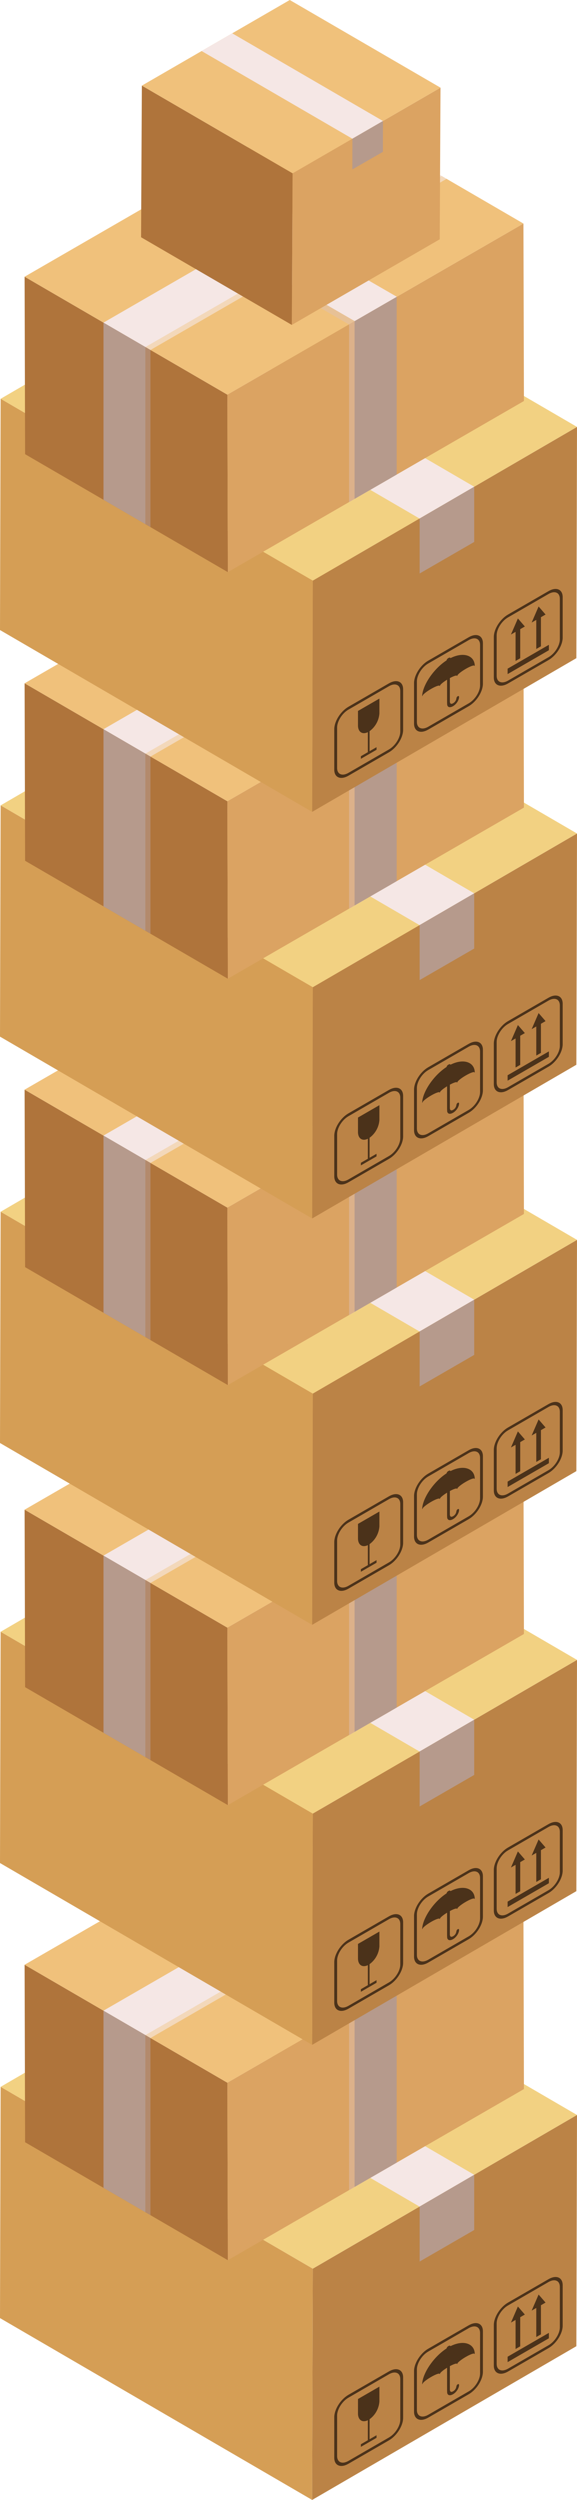 <svg xmlns="http://www.w3.org/2000/svg" width="369.377" height="1598.622" viewBox="0 0 369.377 1598.622">
  <g id="Gruppe_2548" data-name="Gruppe 2548" transform="translate(-1367.34 -5257.292)">
    <g id="Gruppe_2488" data-name="Gruppe 2488" transform="translate(1367.34 6336.742)">
      <g id="Gruppe_1809" data-name="Gruppe 1809" transform="translate(0 156.713)">
        <g id="Gruppe_1693" data-name="Gruppe 1693">
          <g id="Gruppe_1691" data-name="Gruppe 1691">
            <g id="Gruppe_1690" data-name="Gruppe 1690" style="isolation: isolate">
              <g id="Gruppe_1685" data-name="Gruppe 1685" transform="translate(199.823 116.284)">
                <path id="Pfad_2796" data-name="Pfad 2796" d="M818.7,355.869l-.419,147.884L649.149,602.044l.42-147.884Z" transform="translate(-649.149 -355.869)" fill="#bb8346"/>
              </g>
              <g id="Gruppe_1687" data-name="Gruppe 1687" transform="translate(0 98.292)">
                <g id="Gruppe_1686" data-name="Gruppe 1686">
                  <path id="Pfad_2797" data-name="Pfad 2797" d="M787.612,466.589l-.42,147.884L587.369,498.191l.418-147.884Z" transform="translate(-587.369 -350.307)" fill="#d59e55"/>
                </g>
              </g>
              <g id="Gruppe_1689" data-name="Gruppe 1689" transform="translate(0.418)">
                <g id="Gruppe_1688" data-name="Gruppe 1688">
                  <path id="Pfad_2798" data-name="Pfad 2798" d="M956.458,436.2,787.323,534.493,587.5,418.21l169.137-98.292Z" transform="translate(-587.499 -319.918)" fill="#f2d182"/>
                </g>
              </g>
            </g>
          </g>
          <g id="Gruppe_1692" data-name="Gruppe 1692" transform="translate(68.747 38.244)">
            <path id="Pfad_2799" data-name="Pfad 2799" d="M643.623,331.741l-35,20.34,199.82,116.286,35-20.34Z" transform="translate(-608.624 -331.741)" fill="#f5e7e5"/>
          </g>
          <path id="Pfad_2800" data-name="Pfad 2800" d="M670.425,388.025l34.929-20.332v35.32L670.425,423.18Z" transform="translate(-401.786 -213.164)" fill="#b69a8c"/>
        </g>
        <g id="Gruppe_1695" data-name="Gruppe 1695" transform="translate(316.125 219.895)">
          <g id="Gruppe_1694" data-name="Gruppe 1694" transform="translate(8.831 11.218)">
            <path id="Pfad_2801" data-name="Pfad 2801" d="M714.259,398.947v3.468l-26.422,15.254V414.2Z" transform="translate(-687.836 -374.442)" fill="#4b321a"/>
            <path id="Pfad_2802" data-name="Pfad 2802" d="M698.534,416.823l-2.977,1.719v-18.6l-2.963,1.711,4.451-10.28,4.453,5.138-2.964,1.711Z" transform="translate(-677.205 -391.371)" fill="#4b321a"/>
            <path id="Pfad_2803" data-name="Pfad 2803" d="M694.435,419.19l-2.976,1.717v-18.6l-2.964,1.711,4.452-10.28,4.452,5.139-2.964,1.71Z" transform="translate(-686.364 -386.083)" fill="#4b321a"/>
          </g>
          <path id="Pfad_2804" data-name="Pfad 2804" d="M685.106,444.53V418.59c0-5,4.069-11.421,9.073-14.309l25.94-14.975c5-2.888,9.073-1.171,9.073,3.833v25.94c0,5-4.072,11.421-9.073,14.309l-25.94,14.979C689.175,451.254,685.106,449.534,685.106,444.53Zm9.073-38.426c-4,2.306-7.249,7.436-7.249,11.43v25.941c0,4,3.251,5.372,7.249,3.066l25.94-14.979c4-2.306,7.248-7.436,7.248-11.434V394.192c0-4-3.25-5.372-7.248-3.066Z" transform="translate(-685.106 -387.902)" fill="#4b321a"/>
        </g>
        <g id="Gruppe_1696" data-name="Gruppe 1696" transform="translate(265.056 249.38)">
          <path id="Pfad_2805" data-name="Pfad 2805" d="M671.074,427.246a.3.3,0,0,0,.145-.22c0-.572,2.222-2.481,5.421-4.328s5.418-2.5,5.418-1.928c0,.071.058.1.139.052a.311.311,0,0,0,.146-.217c0-.521,1.821-2.132,4.519-3.8V431.13l.065,1.692c.314,1.747,1.879,2,3.781.9,2.109-1.216,3.836-3.872,3.836-5.906,0-.518-.385-.705-.86-.43a1.83,1.83,0,0,0-.857,1.423,4.232,4.232,0,0,1-2.119,3.066c-2.284,1.32-2.06-1.472-2.06-1.472V415.78c2.714-1.462,4.531-1.95,4.531-1.433,0,.075.065.1.142.052a.294.294,0,0,0,.146-.217c0-.569,2.215-2.478,5.414-4.321s5.414-2.5,5.414-1.931c0,.074.068.094.152.045a.305.305,0,0,0,.145-.217c-.252-6.433-7.177-8.976-15.593-4.722h0c0-.453-.556-.485-1.236-.091a2.325,2.325,0,0,0-1.242,1.523h0c-8.416,5.463-15.344,16-15.594,22.725C670.928,427.268,670.986,427.294,671.074,427.246Z" transform="translate(-665.717 -388.256)" fill="#4b321a"/>
          <path id="Pfad_2806" data-name="Pfad 2806" d="M669.317,453.646v-25.94c0-5,4.069-11.421,9.073-14.309l25.937-14.976c5-2.888,9.076-1.171,9.076,3.833v25.94c0,5-4.072,11.421-9.076,14.309L678.39,457.479C673.386,460.367,669.317,458.646,669.317,453.646Zm9.073-38.426c-4,2.306-7.248,7.436-7.248,11.434v25.937c0,4,3.251,5.373,7.248,3.066l25.937-14.975c4-2.31,7.252-7.439,7.252-11.437V403.308c0-4-3.254-5.372-7.252-3.066Z" transform="translate(-669.317 -397.018)" fill="#4b321a"/>
        </g>
        <g id="Gruppe_1697" data-name="Gruppe 1697" transform="translate(213.987 278.863)">
          <path id="Pfad_2807" data-name="Pfad 2807" d="M658.222,426.959c.11,4.04,2.84,5.786,6.31,4.1v12.8l-4.46,2.575V448.1l10.027-5.786V440.65l-4.46,2.575V430.42a15.435,15.435,0,0,0,6.3-11.379v-9.464l-13.717,7.918Z" transform="translate(-643.04 -398.44)" fill="#4b321a"/>
          <path id="Pfad_2808" data-name="Pfad 2808" d="M653.528,462.764V436.823c0-5,4.069-11.421,9.073-14.312l25.937-14.976c5-2.888,9.073-1.168,9.073,3.836v25.94c0,5-4.069,11.421-9.073,14.309L662.6,466.6C657.6,469.485,653.528,467.764,653.528,462.764Zm9.073-38.425c-4,2.306-7.249,7.436-7.249,11.434v25.937c0,4,3.251,5.372,7.249,3.063L688.538,449.8c4-2.306,7.248-7.436,7.248-11.434v-25.94c0-3.995-3.251-5.369-7.248-3.063Z" transform="translate(-653.528 -406.134)" fill="#4b321a"/>
        </g>
      </g>
      <g id="Gruppe_1810" data-name="Gruppe 1810" transform="translate(15.745 67.521)">
        <g id="Gruppe_1713" data-name="Gruppe 1713">
          <g id="Gruppe_1706" data-name="Gruppe 1706">
            <g id="Gruppe_1705" data-name="Gruppe 1705" style="isolation: isolate">
              <g id="Gruppe_1700" data-name="Gruppe 1700" transform="translate(0 109.429)">
                <g id="Gruppe_1699" data-name="Gruppe 1699">
                  <path id="Pfad_2809" data-name="Pfad 2809" d="M722.35,515.089,669.545,484.4l-26.8-15.575-50.184-29.161-.321-113.491,50.5,29.349,3.347,1.952,75.942,44.131Z" transform="translate(-592.237 -326.174)" fill="#af743b"/>
                </g>
              </g>
              <g id="Gruppe_1702" data-name="Gruppe 1702" transform="translate(129.794 75.432)">
                <g id="Gruppe_1701" data-name="Gruppe 1701">
                  <path id="Pfad_2810" data-name="Pfad 2810" d="M822.232,429.146l-81.4,47L713.878,491.7l-81.193,46.874-.319-113.483,81.512-47.063,26.954-15.556,81.08-46.809Z" transform="translate(-632.366 -315.664)" fill="#dba362"/>
                </g>
              </g>
              <g id="Gruppe_1704" data-name="Gruppe 1704">
                <g id="Gruppe_1703" data-name="Gruppe 1703">
                  <path id="Pfad_2811" data-name="Pfad 2811" d="M911.576,367.775,830.5,414.584,803.543,430.14,722.031,477.2,592.237,401.771l81.089-46.809L700.271,339.4l81.512-47.054Z" transform="translate(-592.237 -292.342)" fill="#f0c17b"/>
                </g>
              </g>
            </g>
          </g>
          <g id="Gruppe_1709" data-name="Gruppe 1709" transform="translate(77.499 49.239)" opacity="0.5" style="mix-blend-mode: multiply;isolation: isolate">
            <g id="Gruppe_1708" data-name="Gruppe 1708">
              <g id="Gruppe_1707" data-name="Gruppe 1707">
                <path id="Pfad_2812" data-name="Pfad 2812" d="M773.368,382.752l-26.954,15.556L616.2,323.132l26.945-15.566Z" transform="translate(-616.198 -307.566)" fill="#dec1b2"/>
              </g>
            </g>
          </g>
          <path id="Pfad_2813" data-name="Pfad 2813" d="M683.411,330.811V444.482l-26.954,15.556V346.367Z" transform="translate(-448.741 -206.385)" fill="#dec1b2" opacity="0.5" style="mix-blend-mode: multiply;isolation: isolate"/>
          <path id="Pfad_2814" data-name="Pfad 2814" d="M684.5,330.146V443.817l-26.954,15.556V345.7Z" transform="translate(-446.3 -207.872)" fill="#b69a8c"/>
          <g id="Gruppe_1710" data-name="Gruppe 1710" transform="translate(81.088 47.055)">
            <path id="Pfad_2815" data-name="Pfad 2815" d="M774.478,382.077l-26.954,15.556L617.307,322.455l26.945-15.565Z" transform="translate(-617.307 -306.89)" fill="#f5e7e5"/>
          </g>
          <g id="Gruppe_1711" data-name="Gruppe 1711" transform="translate(53.769 31.214)" opacity="0.6" style="mix-blend-mode: multiply;isolation: isolate">
            <path id="Pfad_2816" data-name="Pfad 2816" d="M798.4,301.993,825.26,317.6,635.722,427.036l-26.861-15.608Z" transform="translate(-608.861 -301.993)" fill="#f5e7e5"/>
          </g>
          <path id="Pfad_2817" data-name="Pfad 2817" d="M635.665,351.428V464.7l-26.8-15.575v-113.3l3.346,1.952Z" transform="translate(-555.09 -195.181)" fill="#b69a8c" opacity="0.6" style="mix-blend-mode: multiply;isolation: isolate"/>
          <g id="Gruppe_1712" data-name="Gruppe 1712" transform="translate(50.503 29.347)">
            <path id="Pfad_2818" data-name="Pfad 2818" d="M797.391,301.416l26.858,15.61L634.711,426.458,607.851,410.85Z" transform="translate(-607.851 -301.416)" fill="#f5e7e5"/>
          </g>
          <path id="Pfad_2819" data-name="Pfad 2819" d="M634.655,350.851V464.127l-26.8-15.575v-113.3L611.2,337.2Z" transform="translate(-557.347 -196.471)" fill="#b69a8c"/>
        </g>
      </g>
      <g id="Gruppe_1811" data-name="Gruppe 1811" transform="translate(90.315)">
        <g id="Gruppe_1720" data-name="Gruppe 1720">
          <g id="Gruppe_1719" data-name="Gruppe 1719" style="isolation: isolate">
            <g id="Gruppe_1715" data-name="Gruppe 1715" transform="translate(96.502 56.061)">
              <path id="Pfad_2820" data-name="Pfad 2820" d="M740.31,288.8l-.5,96.966-94.686,54.752.5-96.964Z" transform="translate(-645.128 -288.799)" fill="#dba362"/>
            </g>
            <g id="Gruppe_1716" data-name="Gruppe 1716" transform="translate(0 54.753)">
              <path id="Pfad_2821" data-name="Pfad 2821" d="M712.291,344.456l-.5,96.964-96.5-56.061.5-96.964Z" transform="translate(-615.292 -288.395)" fill="#af743b"/>
            </g>
            <g id="Gruppe_1718" data-name="Gruppe 1718" transform="translate(0.498)">
              <g id="Gruppe_1717" data-name="Gruppe 1717">
                <path id="Pfad_2822" data-name="Pfad 2822" d="M806.633,327.528l-94.686,54.753-96.5-56.061,94.686-54.754Z" transform="translate(-615.446 -271.467)" fill="#f0c17b"/>
              </g>
            </g>
          </g>
        </g>
        <g id="Gruppe_1721" data-name="Gruppe 1721" transform="translate(38.75 21.303)">
          <path id="Pfad_2823" data-name="Pfad 2823" d="M646.865,278.053l-19.593,11.331,96.5,56.063,19.593-11.329Z" transform="translate(-627.273 -278.053)" fill="#f5e7e5"/>
        </g>
        <path id="Pfad_2824" data-name="Pfad 2824" d="M657.15,306.711,676.7,295.386l-.042,19.748-19.553,11.232Z" transform="translate(-521.86 -218.019)" fill="#b69a8c"/>
      </g>
    </g>
    <g id="Gruppe_1809-2" data-name="Gruppe 1809" transform="translate(1367.34 6045.742)">
      <g id="Gruppe_1809-3" data-name="Gruppe 1809" transform="translate(0 156.713)">
        <g id="Gruppe_1693-2" data-name="Gruppe 1693">
          <g id="Gruppe_1691-2" data-name="Gruppe 1691">
            <g id="Gruppe_1690-2" data-name="Gruppe 1690" style="isolation: isolate">
              <g id="Gruppe_1685-2" data-name="Gruppe 1685" transform="translate(199.823 116.284)">
                <path id="Pfad_2796-2" data-name="Pfad 2796" d="M818.7,355.869l-.419,147.884L649.149,602.044l.42-147.884Z" transform="translate(-649.149 -355.869)" fill="#bb8346"/>
              </g>
              <g id="Gruppe_1687-2" data-name="Gruppe 1687" transform="translate(0 98.292)">
                <g id="Gruppe_1686-2" data-name="Gruppe 1686">
                  <path id="Pfad_2797-2" data-name="Pfad 2797" d="M787.612,466.589l-.42,147.884L587.369,498.191l.418-147.884Z" transform="translate(-587.369 -350.307)" fill="#d59e55"/>
                </g>
              </g>
              <g id="Gruppe_1689-2" data-name="Gruppe 1689" transform="translate(0.418)">
                <g id="Gruppe_1688-2" data-name="Gruppe 1688">
                  <path id="Pfad_2798-2" data-name="Pfad 2798" d="M956.458,436.2,787.323,534.493,587.5,418.21l169.137-98.292Z" transform="translate(-587.499 -319.918)" fill="#f2d182"/>
                </g>
              </g>
            </g>
          </g>
          <g id="Gruppe_1692-2" data-name="Gruppe 1692" transform="translate(68.747 38.244)">
            <path id="Pfad_2799-2" data-name="Pfad 2799" d="M643.623,331.741l-35,20.34,199.82,116.286,35-20.34Z" transform="translate(-608.624 -331.741)" fill="#f5e7e5"/>
          </g>
          <path id="Pfad_2800-2" data-name="Pfad 2800" d="M670.425,388.025l34.929-20.332v35.32L670.425,423.18Z" transform="translate(-401.786 -213.164)" fill="#b69a8c"/>
        </g>
        <g id="Gruppe_1695-2" data-name="Gruppe 1695" transform="translate(316.125 219.895)">
          <g id="Gruppe_1694-2" data-name="Gruppe 1694" transform="translate(8.831 11.218)">
            <path id="Pfad_2801-2" data-name="Pfad 2801" d="M714.259,398.947v3.468l-26.422,15.254V414.2Z" transform="translate(-687.836 -374.442)" fill="#4b321a"/>
            <path id="Pfad_2802-2" data-name="Pfad 2802" d="M698.534,416.823l-2.977,1.719v-18.6l-2.963,1.711,4.451-10.28,4.453,5.138-2.964,1.711Z" transform="translate(-677.205 -391.371)" fill="#4b321a"/>
            <path id="Pfad_2803-2" data-name="Pfad 2803" d="M694.435,419.19l-2.976,1.717v-18.6l-2.964,1.711,4.452-10.28,4.452,5.139-2.964,1.71Z" transform="translate(-686.364 -386.083)" fill="#4b321a"/>
          </g>
          <path id="Pfad_2804-2" data-name="Pfad 2804" d="M685.106,444.53V418.59c0-5,4.069-11.421,9.073-14.309l25.94-14.975c5-2.888,9.073-1.171,9.073,3.833v25.94c0,5-4.072,11.421-9.073,14.309l-25.94,14.979C689.175,451.254,685.106,449.534,685.106,444.53Zm9.073-38.426c-4,2.306-7.249,7.436-7.249,11.43v25.941c0,4,3.251,5.372,7.249,3.066l25.94-14.979c4-2.306,7.248-7.436,7.248-11.434V394.192c0-4-3.25-5.372-7.248-3.066Z" transform="translate(-685.106 -387.902)" fill="#4b321a"/>
        </g>
        <g id="Gruppe_1696-2" data-name="Gruppe 1696" transform="translate(265.056 249.38)">
          <path id="Pfad_2805-2" data-name="Pfad 2805" d="M671.074,427.246a.3.3,0,0,0,.145-.22c0-.572,2.222-2.481,5.421-4.328s5.418-2.5,5.418-1.928c0,.071.058.1.139.052a.311.311,0,0,0,.146-.217c0-.521,1.821-2.132,4.519-3.8V431.13l.065,1.692c.314,1.747,1.879,2,3.781.9,2.109-1.216,3.836-3.872,3.836-5.906,0-.518-.385-.705-.86-.43a1.83,1.83,0,0,0-.857,1.423,4.232,4.232,0,0,1-2.119,3.066c-2.284,1.32-2.06-1.472-2.06-1.472V415.78c2.714-1.462,4.531-1.95,4.531-1.433,0,.075.065.1.142.052a.294.294,0,0,0,.146-.217c0-.569,2.215-2.478,5.414-4.321s5.414-2.5,5.414-1.931c0,.074.068.094.152.045a.305.305,0,0,0,.145-.217c-.252-6.433-7.177-8.976-15.593-4.722h0c0-.453-.556-.485-1.236-.091a2.325,2.325,0,0,0-1.242,1.523h0c-8.416,5.463-15.344,16-15.594,22.725C670.928,427.268,670.986,427.294,671.074,427.246Z" transform="translate(-665.717 -388.256)" fill="#4b321a"/>
          <path id="Pfad_2806-2" data-name="Pfad 2806" d="M669.317,453.646v-25.94c0-5,4.069-11.421,9.073-14.309l25.937-14.976c5-2.888,9.076-1.171,9.076,3.833v25.94c0,5-4.072,11.421-9.076,14.309L678.39,457.479C673.386,460.367,669.317,458.646,669.317,453.646Zm9.073-38.426c-4,2.306-7.248,7.436-7.248,11.434v25.937c0,4,3.251,5.373,7.248,3.066l25.937-14.975c4-2.31,7.252-7.439,7.252-11.437V403.308c0-4-3.254-5.372-7.252-3.066Z" transform="translate(-669.317 -397.018)" fill="#4b321a"/>
        </g>
        <g id="Gruppe_1697-2" data-name="Gruppe 1697" transform="translate(213.987 278.863)">
          <path id="Pfad_2807-2" data-name="Pfad 2807" d="M658.222,426.959c.11,4.04,2.84,5.786,6.31,4.1v12.8l-4.46,2.575V448.1l10.027-5.786V440.65l-4.46,2.575V430.42a15.435,15.435,0,0,0,6.3-11.379v-9.464l-13.717,7.918Z" transform="translate(-643.04 -398.44)" fill="#4b321a"/>
          <path id="Pfad_2808-2" data-name="Pfad 2808" d="M653.528,462.764V436.823c0-5,4.069-11.421,9.073-14.312l25.937-14.976c5-2.888,9.073-1.168,9.073,3.836v25.94c0,5-4.069,11.421-9.073,14.309L662.6,466.6C657.6,469.485,653.528,467.764,653.528,462.764Zm9.073-38.425c-4,2.306-7.249,7.436-7.249,11.434v25.937c0,4,3.251,5.372,7.249,3.063L688.538,449.8c4-2.306,7.248-7.436,7.248-11.434v-25.94c0-3.995-3.251-5.369-7.248-3.063Z" transform="translate(-653.528 -406.134)" fill="#4b321a"/>
        </g>
      </g>
      <g id="Gruppe_1810-2" data-name="Gruppe 1810" transform="translate(15.745 67.521)">
        <g id="Gruppe_1713-2" data-name="Gruppe 1713">
          <g id="Gruppe_1706-2" data-name="Gruppe 1706">
            <g id="Gruppe_1705-2" data-name="Gruppe 1705" style="isolation: isolate">
              <g id="Gruppe_1700-2" data-name="Gruppe 1700" transform="translate(0 109.429)">
                <g id="Gruppe_1699-2" data-name="Gruppe 1699">
                  <path id="Pfad_2809-2" data-name="Pfad 2809" d="M722.35,515.089,669.545,484.4l-26.8-15.575-50.184-29.161-.321-113.491,50.5,29.349,3.347,1.952,75.942,44.131Z" transform="translate(-592.237 -326.174)" fill="#af743b"/>
                </g>
              </g>
              <g id="Gruppe_1702-2" data-name="Gruppe 1702" transform="translate(129.794 75.432)">
                <g id="Gruppe_1701-2" data-name="Gruppe 1701">
                  <path id="Pfad_2810-2" data-name="Pfad 2810" d="M822.232,429.146l-81.4,47L713.878,491.7l-81.193,46.874-.319-113.483,81.512-47.063,26.954-15.556,81.08-46.809Z" transform="translate(-632.366 -315.664)" fill="#dba362"/>
                </g>
              </g>
              <g id="Gruppe_1704-2" data-name="Gruppe 1704">
                <g id="Gruppe_1703-2" data-name="Gruppe 1703">
                  <path id="Pfad_2811-2" data-name="Pfad 2811" d="M911.576,367.775,830.5,414.584,803.543,430.14,722.031,477.2,592.237,401.771l81.089-46.809L700.271,339.4l81.512-47.054Z" transform="translate(-592.237 -292.342)" fill="#f0c17b"/>
                </g>
              </g>
            </g>
          </g>
          <g id="Gruppe_1709-2" data-name="Gruppe 1709" transform="translate(77.499 49.239)" opacity="0.5" style="mix-blend-mode: multiply;isolation: isolate">
            <g id="Gruppe_1708-2" data-name="Gruppe 1708">
              <g id="Gruppe_1707-2" data-name="Gruppe 1707">
                <path id="Pfad_2812-2" data-name="Pfad 2812" d="M773.368,382.752l-26.954,15.556L616.2,323.132l26.945-15.566Z" transform="translate(-616.198 -307.566)" fill="#dec1b2"/>
              </g>
            </g>
          </g>
          <path id="Pfad_2813-2" data-name="Pfad 2813" d="M683.411,330.811V444.482l-26.954,15.556V346.367Z" transform="translate(-448.741 -206.385)" fill="#dec1b2" opacity="0.5" style="mix-blend-mode: multiply;isolation: isolate"/>
          <path id="Pfad_2814-2" data-name="Pfad 2814" d="M684.5,330.146V443.817l-26.954,15.556V345.7Z" transform="translate(-446.3 -207.872)" fill="#b69a8c"/>
          <g id="Gruppe_1710-2" data-name="Gruppe 1710" transform="translate(81.088 47.055)">
            <path id="Pfad_2815-2" data-name="Pfad 2815" d="M774.478,382.077l-26.954,15.556L617.307,322.455l26.945-15.565Z" transform="translate(-617.307 -306.89)" fill="#f5e7e5"/>
          </g>
          <g id="Gruppe_1711-2" data-name="Gruppe 1711" transform="translate(53.769 31.214)" opacity="0.6" style="mix-blend-mode: multiply;isolation: isolate">
            <path id="Pfad_2816-2" data-name="Pfad 2816" d="M798.4,301.993,825.26,317.6,635.722,427.036l-26.861-15.608Z" transform="translate(-608.861 -301.993)" fill="#f5e7e5"/>
          </g>
          <path id="Pfad_2817-2" data-name="Pfad 2817" d="M635.665,351.428V464.7l-26.8-15.575v-113.3l3.346,1.952Z" transform="translate(-555.09 -195.181)" fill="#b69a8c" opacity="0.6" style="mix-blend-mode: multiply;isolation: isolate"/>
          <g id="Gruppe_1712-2" data-name="Gruppe 1712" transform="translate(50.503 29.347)">
            <path id="Pfad_2818-2" data-name="Pfad 2818" d="M797.391,301.416l26.858,15.61L634.711,426.458,607.851,410.85Z" transform="translate(-607.851 -301.416)" fill="#f5e7e5"/>
          </g>
          <path id="Pfad_2819-2" data-name="Pfad 2819" d="M634.655,350.851V464.127l-26.8-15.575v-113.3L611.2,337.2Z" transform="translate(-557.347 -196.471)" fill="#b69a8c"/>
        </g>
      </g>
      <g id="Gruppe_1811-2" data-name="Gruppe 1811" transform="translate(90.315)">
        <g id="Gruppe_1720-2" data-name="Gruppe 1720">
          <g id="Gruppe_1719-2" data-name="Gruppe 1719" style="isolation: isolate">
            <g id="Gruppe_1715-2" data-name="Gruppe 1715" transform="translate(96.502 56.061)">
              <path id="Pfad_2820-2" data-name="Pfad 2820" d="M740.31,288.8l-.5,96.966-94.686,54.752.5-96.964Z" transform="translate(-645.128 -288.799)" fill="#dba362"/>
            </g>
            <g id="Gruppe_1716-2" data-name="Gruppe 1716" transform="translate(0 54.753)">
              <path id="Pfad_2821-2" data-name="Pfad 2821" d="M712.291,344.456l-.5,96.964-96.5-56.061.5-96.964Z" transform="translate(-615.292 -288.395)" fill="#af743b"/>
            </g>
            <g id="Gruppe_1718-2" data-name="Gruppe 1718" transform="translate(0.498)">
              <g id="Gruppe_1717-2" data-name="Gruppe 1717">
                <path id="Pfad_2822-2" data-name="Pfad 2822" d="M806.633,327.528l-94.686,54.753-96.5-56.061,94.686-54.754Z" transform="translate(-615.446 -271.467)" fill="#f0c17b"/>
              </g>
            </g>
          </g>
        </g>
        <g id="Gruppe_1721-2" data-name="Gruppe 1721" transform="translate(38.75 21.303)">
          <path id="Pfad_2823-2" data-name="Pfad 2823" d="M646.865,278.053l-19.593,11.331,96.5,56.063,19.593-11.329Z" transform="translate(-627.273 -278.053)" fill="#f5e7e5"/>
        </g>
        <path id="Pfad_2824-2" data-name="Pfad 2824" d="M657.15,306.711,676.7,295.386l-.042,19.748-19.553,11.232Z" transform="translate(-521.86 -218.019)" fill="#b69a8c"/>
      </g>
    </g>
    <g id="Gruppe_1810-3" data-name="Gruppe 1810" transform="translate(1367.34 5777.15)">
      <g id="Gruppe_1809-4" data-name="Gruppe 1809" transform="translate(0 156.713)">
        <g id="Gruppe_1693-3" data-name="Gruppe 1693">
          <g id="Gruppe_1691-3" data-name="Gruppe 1691">
            <g id="Gruppe_1690-3" data-name="Gruppe 1690" style="isolation: isolate">
              <g id="Gruppe_1685-3" data-name="Gruppe 1685" transform="translate(199.823 116.284)">
                <path id="Pfad_2796-3" data-name="Pfad 2796" d="M818.7,355.869l-.419,147.884L649.149,602.044l.42-147.884Z" transform="translate(-649.149 -355.869)" fill="#bb8346"/>
              </g>
              <g id="Gruppe_1687-3" data-name="Gruppe 1687" transform="translate(0 98.292)">
                <g id="Gruppe_1686-3" data-name="Gruppe 1686">
                  <path id="Pfad_2797-3" data-name="Pfad 2797" d="M787.612,466.589l-.42,147.884L587.369,498.191l.418-147.884Z" transform="translate(-587.369 -350.307)" fill="#d59e55"/>
                </g>
              </g>
              <g id="Gruppe_1689-3" data-name="Gruppe 1689" transform="translate(0.418)">
                <g id="Gruppe_1688-3" data-name="Gruppe 1688">
                  <path id="Pfad_2798-3" data-name="Pfad 2798" d="M956.458,436.2,787.323,534.493,587.5,418.21l169.137-98.292Z" transform="translate(-587.499 -319.918)" fill="#f2d182"/>
                </g>
              </g>
            </g>
          </g>
          <g id="Gruppe_1692-3" data-name="Gruppe 1692" transform="translate(68.747 38.244)">
            <path id="Pfad_2799-3" data-name="Pfad 2799" d="M643.623,331.741l-35,20.34,199.82,116.286,35-20.34Z" transform="translate(-608.624 -331.741)" fill="#f5e7e5"/>
          </g>
          <path id="Pfad_2800-3" data-name="Pfad 2800" d="M670.425,388.025l34.929-20.332v35.32L670.425,423.18Z" transform="translate(-401.786 -213.164)" fill="#b69a8c"/>
        </g>
        <g id="Gruppe_1695-3" data-name="Gruppe 1695" transform="translate(316.125 219.895)">
          <g id="Gruppe_1694-3" data-name="Gruppe 1694" transform="translate(8.831 11.218)">
            <path id="Pfad_2801-3" data-name="Pfad 2801" d="M714.259,398.947v3.468l-26.422,15.254V414.2Z" transform="translate(-687.836 -374.442)" fill="#4b321a"/>
            <path id="Pfad_2802-3" data-name="Pfad 2802" d="M698.534,416.823l-2.977,1.719v-18.6l-2.963,1.711,4.451-10.28,4.453,5.138-2.964,1.711Z" transform="translate(-677.205 -391.371)" fill="#4b321a"/>
            <path id="Pfad_2803-3" data-name="Pfad 2803" d="M694.435,419.19l-2.976,1.717v-18.6l-2.964,1.711,4.452-10.28,4.452,5.139-2.964,1.71Z" transform="translate(-686.364 -386.083)" fill="#4b321a"/>
          </g>
          <path id="Pfad_2804-3" data-name="Pfad 2804" d="M685.106,444.53V418.59c0-5,4.069-11.421,9.073-14.309l25.94-14.975c5-2.888,9.073-1.171,9.073,3.833v25.94c0,5-4.072,11.421-9.073,14.309l-25.94,14.979C689.175,451.254,685.106,449.534,685.106,444.53Zm9.073-38.426c-4,2.306-7.249,7.436-7.249,11.43v25.941c0,4,3.251,5.372,7.249,3.066l25.94-14.979c4-2.306,7.248-7.436,7.248-11.434V394.192c0-4-3.25-5.372-7.248-3.066Z" transform="translate(-685.106 -387.902)" fill="#4b321a"/>
        </g>
        <g id="Gruppe_1696-3" data-name="Gruppe 1696" transform="translate(265.056 249.38)">
          <path id="Pfad_2805-3" data-name="Pfad 2805" d="M671.074,427.246a.3.3,0,0,0,.145-.22c0-.572,2.222-2.481,5.421-4.328s5.418-2.5,5.418-1.928c0,.071.058.1.139.052a.311.311,0,0,0,.146-.217c0-.521,1.821-2.132,4.519-3.8V431.13l.065,1.692c.314,1.747,1.879,2,3.781.9,2.109-1.216,3.836-3.872,3.836-5.906,0-.518-.385-.705-.86-.43a1.83,1.83,0,0,0-.857,1.423,4.232,4.232,0,0,1-2.119,3.066c-2.284,1.32-2.06-1.472-2.06-1.472V415.78c2.714-1.462,4.531-1.95,4.531-1.433,0,.075.065.1.142.052a.294.294,0,0,0,.146-.217c0-.569,2.215-2.478,5.414-4.321s5.414-2.5,5.414-1.931c0,.074.068.094.152.045a.305.305,0,0,0,.145-.217c-.252-6.433-7.177-8.976-15.593-4.722h0c0-.453-.556-.485-1.236-.091a2.325,2.325,0,0,0-1.242,1.523h0c-8.416,5.463-15.344,16-15.594,22.725C670.928,427.268,670.986,427.294,671.074,427.246Z" transform="translate(-665.717 -388.256)" fill="#4b321a"/>
          <path id="Pfad_2806-3" data-name="Pfad 2806" d="M669.317,453.646v-25.94c0-5,4.069-11.421,9.073-14.309l25.937-14.976c5-2.888,9.076-1.171,9.076,3.833v25.94c0,5-4.072,11.421-9.076,14.309L678.39,457.479C673.386,460.367,669.317,458.646,669.317,453.646Zm9.073-38.426c-4,2.306-7.248,7.436-7.248,11.434v25.937c0,4,3.251,5.373,7.248,3.066l25.937-14.975c4-2.31,7.252-7.439,7.252-11.437V403.308c0-4-3.254-5.372-7.252-3.066Z" transform="translate(-669.317 -397.018)" fill="#4b321a"/>
        </g>
        <g id="Gruppe_1697-3" data-name="Gruppe 1697" transform="translate(213.987 278.863)">
          <path id="Pfad_2807-3" data-name="Pfad 2807" d="M658.222,426.959c.11,4.04,2.84,5.786,6.31,4.1v12.8l-4.46,2.575V448.1l10.027-5.786V440.65l-4.46,2.575V430.42a15.435,15.435,0,0,0,6.3-11.379v-9.464l-13.717,7.918Z" transform="translate(-643.04 -398.44)" fill="#4b321a"/>
          <path id="Pfad_2808-3" data-name="Pfad 2808" d="M653.528,462.764V436.823c0-5,4.069-11.421,9.073-14.312l25.937-14.976c5-2.888,9.073-1.168,9.073,3.836v25.94c0,5-4.069,11.421-9.073,14.309L662.6,466.6C657.6,469.485,653.528,467.764,653.528,462.764Zm9.073-38.425c-4,2.306-7.249,7.436-7.249,11.434v25.937c0,4,3.251,5.372,7.249,3.063L688.538,449.8c4-2.306,7.248-7.436,7.248-11.434v-25.94c0-3.995-3.251-5.369-7.248-3.063Z" transform="translate(-653.528 -406.134)" fill="#4b321a"/>
        </g>
      </g>
      <g id="Gruppe_1810-4" data-name="Gruppe 1810" transform="translate(15.745 67.521)">
        <g id="Gruppe_1713-3" data-name="Gruppe 1713">
          <g id="Gruppe_1706-3" data-name="Gruppe 1706">
            <g id="Gruppe_1705-3" data-name="Gruppe 1705" style="isolation: isolate">
              <g id="Gruppe_1700-3" data-name="Gruppe 1700" transform="translate(0 109.429)">
                <g id="Gruppe_1699-3" data-name="Gruppe 1699">
                  <path id="Pfad_2809-3" data-name="Pfad 2809" d="M722.35,515.089,669.545,484.4l-26.8-15.575-50.184-29.161-.321-113.491,50.5,29.349,3.347,1.952,75.942,44.131Z" transform="translate(-592.237 -326.174)" fill="#af743b"/>
                </g>
              </g>
              <g id="Gruppe_1702-3" data-name="Gruppe 1702" transform="translate(129.794 75.432)">
                <g id="Gruppe_1701-3" data-name="Gruppe 1701">
                  <path id="Pfad_2810-3" data-name="Pfad 2810" d="M822.232,429.146l-81.4,47L713.878,491.7l-81.193,46.874-.319-113.483,81.512-47.063,26.954-15.556,81.08-46.809Z" transform="translate(-632.366 -315.664)" fill="#dba362"/>
                </g>
              </g>
              <g id="Gruppe_1704-3" data-name="Gruppe 1704">
                <g id="Gruppe_1703-3" data-name="Gruppe 1703">
                  <path id="Pfad_2811-3" data-name="Pfad 2811" d="M911.576,367.775,830.5,414.584,803.543,430.14,722.031,477.2,592.237,401.771l81.089-46.809L700.271,339.4l81.512-47.054Z" transform="translate(-592.237 -292.342)" fill="#f0c17b"/>
                </g>
              </g>
            </g>
          </g>
          <g id="Gruppe_1709-3" data-name="Gruppe 1709" transform="translate(77.499 49.239)" opacity="0.5" style="mix-blend-mode: multiply;isolation: isolate">
            <g id="Gruppe_1708-3" data-name="Gruppe 1708">
              <g id="Gruppe_1707-3" data-name="Gruppe 1707">
                <path id="Pfad_2812-3" data-name="Pfad 2812" d="M773.368,382.752l-26.954,15.556L616.2,323.132l26.945-15.566Z" transform="translate(-616.198 -307.566)" fill="#dec1b2"/>
              </g>
            </g>
          </g>
          <path id="Pfad_2813-3" data-name="Pfad 2813" d="M683.411,330.811V444.482l-26.954,15.556V346.367Z" transform="translate(-448.741 -206.385)" fill="#dec1b2" opacity="0.5" style="mix-blend-mode: multiply;isolation: isolate"/>
          <path id="Pfad_2814-3" data-name="Pfad 2814" d="M684.5,330.146V443.817l-26.954,15.556V345.7Z" transform="translate(-446.3 -207.872)" fill="#b69a8c"/>
          <g id="Gruppe_1710-3" data-name="Gruppe 1710" transform="translate(81.088 47.055)">
            <path id="Pfad_2815-3" data-name="Pfad 2815" d="M774.478,382.077l-26.954,15.556L617.307,322.455l26.945-15.565Z" transform="translate(-617.307 -306.89)" fill="#f5e7e5"/>
          </g>
          <g id="Gruppe_1711-3" data-name="Gruppe 1711" transform="translate(53.769 31.214)" opacity="0.6" style="mix-blend-mode: multiply;isolation: isolate">
            <path id="Pfad_2816-3" data-name="Pfad 2816" d="M798.4,301.993,825.26,317.6,635.722,427.036l-26.861-15.608Z" transform="translate(-608.861 -301.993)" fill="#f5e7e5"/>
          </g>
          <path id="Pfad_2817-3" data-name="Pfad 2817" d="M635.665,351.428V464.7l-26.8-15.575v-113.3l3.346,1.952Z" transform="translate(-555.09 -195.181)" fill="#b69a8c" opacity="0.6" style="mix-blend-mode: multiply;isolation: isolate"/>
          <g id="Gruppe_1712-3" data-name="Gruppe 1712" transform="translate(50.503 29.347)">
            <path id="Pfad_2818-3" data-name="Pfad 2818" d="M797.391,301.416l26.858,15.61L634.711,426.458,607.851,410.85Z" transform="translate(-607.851 -301.416)" fill="#f5e7e5"/>
          </g>
          <path id="Pfad_2819-3" data-name="Pfad 2819" d="M634.655,350.851V464.127l-26.8-15.575v-113.3L611.2,337.2Z" transform="translate(-557.347 -196.471)" fill="#b69a8c"/>
        </g>
      </g>
      <g id="Gruppe_1811-3" data-name="Gruppe 1811" transform="translate(90.315)">
        <g id="Gruppe_1720-3" data-name="Gruppe 1720">
          <g id="Gruppe_1719-3" data-name="Gruppe 1719" style="isolation: isolate">
            <g id="Gruppe_1715-3" data-name="Gruppe 1715" transform="translate(96.502 56.061)">
              <path id="Pfad_2820-3" data-name="Pfad 2820" d="M740.31,288.8l-.5,96.966-94.686,54.752.5-96.964Z" transform="translate(-645.128 -288.799)" fill="#dba362"/>
            </g>
            <g id="Gruppe_1716-3" data-name="Gruppe 1716" transform="translate(0 54.753)">
              <path id="Pfad_2821-3" data-name="Pfad 2821" d="M712.291,344.456l-.5,96.964-96.5-56.061.5-96.964Z" transform="translate(-615.292 -288.395)" fill="#af743b"/>
            </g>
            <g id="Gruppe_1718-3" data-name="Gruppe 1718" transform="translate(0.498)">
              <g id="Gruppe_1717-3" data-name="Gruppe 1717">
                <path id="Pfad_2822-3" data-name="Pfad 2822" d="M806.633,327.528l-94.686,54.753-96.5-56.061,94.686-54.754Z" transform="translate(-615.446 -271.467)" fill="#f0c17b"/>
              </g>
            </g>
          </g>
        </g>
        <g id="Gruppe_1721-3" data-name="Gruppe 1721" transform="translate(38.75 21.303)">
          <path id="Pfad_2823-3" data-name="Pfad 2823" d="M646.865,278.053l-19.593,11.331,96.5,56.063,19.593-11.329Z" transform="translate(-627.273 -278.053)" fill="#f5e7e5"/>
        </g>
        <path id="Pfad_2824-3" data-name="Pfad 2824" d="M657.15,306.711,676.7,295.386l-.042,19.748-19.553,11.232Z" transform="translate(-521.86 -218.019)" fill="#b69a8c"/>
      </g>
    </g>
    <g id="Gruppe_1811-4" data-name="Gruppe 1811" transform="translate(1367.34 5517.292)">
      <g id="Gruppe_1809-5" data-name="Gruppe 1809" transform="translate(0 156.713)">
        <g id="Gruppe_1693-4" data-name="Gruppe 1693">
          <g id="Gruppe_1691-4" data-name="Gruppe 1691">
            <g id="Gruppe_1690-4" data-name="Gruppe 1690" style="isolation: isolate">
              <g id="Gruppe_1685-4" data-name="Gruppe 1685" transform="translate(199.823 116.284)">
                <path id="Pfad_2796-4" data-name="Pfad 2796" d="M818.7,355.869l-.419,147.884L649.149,602.044l.42-147.884Z" transform="translate(-649.149 -355.869)" fill="#bb8346"/>
              </g>
              <g id="Gruppe_1687-4" data-name="Gruppe 1687" transform="translate(0 98.292)">
                <g id="Gruppe_1686-4" data-name="Gruppe 1686">
                  <path id="Pfad_2797-4" data-name="Pfad 2797" d="M787.612,466.589l-.42,147.884L587.369,498.191l.418-147.884Z" transform="translate(-587.369 -350.307)" fill="#d59e55"/>
                </g>
              </g>
              <g id="Gruppe_1689-4" data-name="Gruppe 1689" transform="translate(0.418)">
                <g id="Gruppe_1688-4" data-name="Gruppe 1688">
                  <path id="Pfad_2798-4" data-name="Pfad 2798" d="M956.458,436.2,787.323,534.493,587.5,418.21l169.137-98.292Z" transform="translate(-587.499 -319.918)" fill="#f2d182"/>
                </g>
              </g>
            </g>
          </g>
          <g id="Gruppe_1692-4" data-name="Gruppe 1692" transform="translate(68.747 38.244)">
            <path id="Pfad_2799-4" data-name="Pfad 2799" d="M643.623,331.741l-35,20.34,199.82,116.286,35-20.34Z" transform="translate(-608.624 -331.741)" fill="#f5e7e5"/>
          </g>
          <path id="Pfad_2800-4" data-name="Pfad 2800" d="M670.425,388.025l34.929-20.332v35.32L670.425,423.18Z" transform="translate(-401.786 -213.164)" fill="#b69a8c"/>
        </g>
        <g id="Gruppe_1695-4" data-name="Gruppe 1695" transform="translate(316.125 219.895)">
          <g id="Gruppe_1694-4" data-name="Gruppe 1694" transform="translate(8.831 11.218)">
            <path id="Pfad_2801-4" data-name="Pfad 2801" d="M714.259,398.947v3.468l-26.422,15.254V414.2Z" transform="translate(-687.836 -374.442)" fill="#4b321a"/>
            <path id="Pfad_2802-4" data-name="Pfad 2802" d="M698.534,416.823l-2.977,1.719v-18.6l-2.963,1.711,4.451-10.28,4.453,5.138-2.964,1.711Z" transform="translate(-677.205 -391.371)" fill="#4b321a"/>
            <path id="Pfad_2803-4" data-name="Pfad 2803" d="M694.435,419.19l-2.976,1.717v-18.6l-2.964,1.711,4.452-10.28,4.452,5.139-2.964,1.71Z" transform="translate(-686.364 -386.083)" fill="#4b321a"/>
          </g>
          <path id="Pfad_2804-4" data-name="Pfad 2804" d="M685.106,444.53V418.59c0-5,4.069-11.421,9.073-14.309l25.94-14.975c5-2.888,9.073-1.171,9.073,3.833v25.94c0,5-4.072,11.421-9.073,14.309l-25.94,14.979C689.175,451.254,685.106,449.534,685.106,444.53Zm9.073-38.426c-4,2.306-7.249,7.436-7.249,11.43v25.941c0,4,3.251,5.372,7.249,3.066l25.94-14.979c4-2.306,7.248-7.436,7.248-11.434V394.192c0-4-3.25-5.372-7.248-3.066Z" transform="translate(-685.106 -387.902)" fill="#4b321a"/>
        </g>
        <g id="Gruppe_1696-4" data-name="Gruppe 1696" transform="translate(265.056 249.38)">
          <path id="Pfad_2805-4" data-name="Pfad 2805" d="M671.074,427.246a.3.3,0,0,0,.145-.22c0-.572,2.222-2.481,5.421-4.328s5.418-2.5,5.418-1.928c0,.071.058.1.139.052a.311.311,0,0,0,.146-.217c0-.521,1.821-2.132,4.519-3.8V431.13l.065,1.692c.314,1.747,1.879,2,3.781.9,2.109-1.216,3.836-3.872,3.836-5.906,0-.518-.385-.705-.86-.43a1.83,1.83,0,0,0-.857,1.423,4.232,4.232,0,0,1-2.119,3.066c-2.284,1.32-2.06-1.472-2.06-1.472V415.78c2.714-1.462,4.531-1.95,4.531-1.433,0,.075.065.1.142.052a.294.294,0,0,0,.146-.217c0-.569,2.215-2.478,5.414-4.321s5.414-2.5,5.414-1.931c0,.074.068.094.152.045a.305.305,0,0,0,.145-.217c-.252-6.433-7.177-8.976-15.593-4.722h0c0-.453-.556-.485-1.236-.091a2.325,2.325,0,0,0-1.242,1.523h0c-8.416,5.463-15.344,16-15.594,22.725C670.928,427.268,670.986,427.294,671.074,427.246Z" transform="translate(-665.717 -388.256)" fill="#4b321a"/>
          <path id="Pfad_2806-4" data-name="Pfad 2806" d="M669.317,453.646v-25.94c0-5,4.069-11.421,9.073-14.309l25.937-14.976c5-2.888,9.076-1.171,9.076,3.833v25.94c0,5-4.072,11.421-9.076,14.309L678.39,457.479C673.386,460.367,669.317,458.646,669.317,453.646Zm9.073-38.426c-4,2.306-7.248,7.436-7.248,11.434v25.937c0,4,3.251,5.373,7.248,3.066l25.937-14.975c4-2.31,7.252-7.439,7.252-11.437V403.308c0-4-3.254-5.372-7.252-3.066Z" transform="translate(-669.317 -397.018)" fill="#4b321a"/>
        </g>
        <g id="Gruppe_1697-4" data-name="Gruppe 1697" transform="translate(213.987 278.863)">
          <path id="Pfad_2807-4" data-name="Pfad 2807" d="M658.222,426.959c.11,4.04,2.84,5.786,6.31,4.1v12.8l-4.46,2.575V448.1l10.027-5.786V440.65l-4.46,2.575V430.42a15.435,15.435,0,0,0,6.3-11.379v-9.464l-13.717,7.918Z" transform="translate(-643.04 -398.44)" fill="#4b321a"/>
          <path id="Pfad_2808-4" data-name="Pfad 2808" d="M653.528,462.764V436.823c0-5,4.069-11.421,9.073-14.312l25.937-14.976c5-2.888,9.073-1.168,9.073,3.836v25.94c0,5-4.069,11.421-9.073,14.309L662.6,466.6C657.6,469.485,653.528,467.764,653.528,462.764Zm9.073-38.425c-4,2.306-7.249,7.436-7.249,11.434v25.937c0,4,3.251,5.372,7.249,3.063L688.538,449.8c4-2.306,7.248-7.436,7.248-11.434v-25.94c0-3.995-3.251-5.369-7.248-3.063Z" transform="translate(-653.528 -406.134)" fill="#4b321a"/>
        </g>
      </g>
      <g id="Gruppe_1810-5" data-name="Gruppe 1810" transform="translate(15.745 67.521)">
        <g id="Gruppe_1713-4" data-name="Gruppe 1713">
          <g id="Gruppe_1706-4" data-name="Gruppe 1706">
            <g id="Gruppe_1705-4" data-name="Gruppe 1705" style="isolation: isolate">
              <g id="Gruppe_1700-4" data-name="Gruppe 1700" transform="translate(0 109.429)">
                <g id="Gruppe_1699-4" data-name="Gruppe 1699">
                  <path id="Pfad_2809-4" data-name="Pfad 2809" d="M722.35,515.089,669.545,484.4l-26.8-15.575-50.184-29.161-.321-113.491,50.5,29.349,3.347,1.952,75.942,44.131Z" transform="translate(-592.237 -326.174)" fill="#af743b"/>
                </g>
              </g>
              <g id="Gruppe_1702-4" data-name="Gruppe 1702" transform="translate(129.794 75.432)">
                <g id="Gruppe_1701-4" data-name="Gruppe 1701">
                  <path id="Pfad_2810-4" data-name="Pfad 2810" d="M822.232,429.146l-81.4,47L713.878,491.7l-81.193,46.874-.319-113.483,81.512-47.063,26.954-15.556,81.08-46.809Z" transform="translate(-632.366 -315.664)" fill="#dba362"/>
                </g>
              </g>
              <g id="Gruppe_1704-4" data-name="Gruppe 1704">
                <g id="Gruppe_1703-4" data-name="Gruppe 1703">
                  <path id="Pfad_2811-4" data-name="Pfad 2811" d="M911.576,367.775,830.5,414.584,803.543,430.14,722.031,477.2,592.237,401.771l81.089-46.809L700.271,339.4l81.512-47.054Z" transform="translate(-592.237 -292.342)" fill="#f0c17b"/>
                </g>
              </g>
            </g>
          </g>
          <g id="Gruppe_1709-4" data-name="Gruppe 1709" transform="translate(77.499 49.239)" opacity="0.5" style="mix-blend-mode: multiply;isolation: isolate">
            <g id="Gruppe_1708-4" data-name="Gruppe 1708">
              <g id="Gruppe_1707-4" data-name="Gruppe 1707">
                <path id="Pfad_2812-4" data-name="Pfad 2812" d="M773.368,382.752l-26.954,15.556L616.2,323.132l26.945-15.566Z" transform="translate(-616.198 -307.566)" fill="#dec1b2"/>
              </g>
            </g>
          </g>
          <path id="Pfad_2813-4" data-name="Pfad 2813" d="M683.411,330.811V444.482l-26.954,15.556V346.367Z" transform="translate(-448.741 -206.385)" fill="#dec1b2" opacity="0.5" style="mix-blend-mode: multiply;isolation: isolate"/>
          <path id="Pfad_2814-4" data-name="Pfad 2814" d="M684.5,330.146V443.817l-26.954,15.556V345.7Z" transform="translate(-446.3 -207.872)" fill="#b69a8c"/>
          <g id="Gruppe_1710-4" data-name="Gruppe 1710" transform="translate(81.088 47.055)">
            <path id="Pfad_2815-4" data-name="Pfad 2815" d="M774.478,382.077l-26.954,15.556L617.307,322.455l26.945-15.565Z" transform="translate(-617.307 -306.89)" fill="#f5e7e5"/>
          </g>
          <g id="Gruppe_1711-4" data-name="Gruppe 1711" transform="translate(53.769 31.214)" opacity="0.6" style="mix-blend-mode: multiply;isolation: isolate">
            <path id="Pfad_2816-4" data-name="Pfad 2816" d="M798.4,301.993,825.26,317.6,635.722,427.036l-26.861-15.608Z" transform="translate(-608.861 -301.993)" fill="#f5e7e5"/>
          </g>
          <path id="Pfad_2817-4" data-name="Pfad 2817" d="M635.665,351.428V464.7l-26.8-15.575v-113.3l3.346,1.952Z" transform="translate(-555.09 -195.181)" fill="#b69a8c" opacity="0.6" style="mix-blend-mode: multiply;isolation: isolate"/>
          <g id="Gruppe_1712-4" data-name="Gruppe 1712" transform="translate(50.503 29.347)">
            <path id="Pfad_2818-4" data-name="Pfad 2818" d="M797.391,301.416l26.858,15.61L634.711,426.458,607.851,410.85Z" transform="translate(-607.851 -301.416)" fill="#f5e7e5"/>
          </g>
          <path id="Pfad_2819-4" data-name="Pfad 2819" d="M634.655,350.851V464.127l-26.8-15.575v-113.3L611.2,337.2Z" transform="translate(-557.347 -196.471)" fill="#b69a8c"/>
        </g>
      </g>
      <g id="Gruppe_1811-5" data-name="Gruppe 1811" transform="translate(90.315)">
        <g id="Gruppe_1720-4" data-name="Gruppe 1720">
          <g id="Gruppe_1719-4" data-name="Gruppe 1719" style="isolation: isolate">
            <g id="Gruppe_1715-4" data-name="Gruppe 1715" transform="translate(96.502 56.061)">
              <path id="Pfad_2820-4" data-name="Pfad 2820" d="M740.31,288.8l-.5,96.966-94.686,54.752.5-96.964Z" transform="translate(-645.128 -288.799)" fill="#dba362"/>
            </g>
            <g id="Gruppe_1716-4" data-name="Gruppe 1716" transform="translate(0 54.753)">
              <path id="Pfad_2821-4" data-name="Pfad 2821" d="M712.291,344.456l-.5,96.964-96.5-56.061.5-96.964Z" transform="translate(-615.292 -288.395)" fill="#af743b"/>
            </g>
            <g id="Gruppe_1718-4" data-name="Gruppe 1718" transform="translate(0.498)">
              <g id="Gruppe_1717-4" data-name="Gruppe 1717">
                <path id="Pfad_2822-4" data-name="Pfad 2822" d="M806.633,327.528l-94.686,54.753-96.5-56.061,94.686-54.754Z" transform="translate(-615.446 -271.467)" fill="#f0c17b"/>
              </g>
            </g>
          </g>
        </g>
        <g id="Gruppe_1721-4" data-name="Gruppe 1721" transform="translate(38.75 21.303)">
          <path id="Pfad_2823-4" data-name="Pfad 2823" d="M646.865,278.053l-19.593,11.331,96.5,56.063,19.593-11.329Z" transform="translate(-627.273 -278.053)" fill="#f5e7e5"/>
        </g>
        <path id="Pfad_2824-4" data-name="Pfad 2824" d="M657.15,306.711,676.7,295.386l-.042,19.748-19.553,11.232Z" transform="translate(-521.86 -218.019)" fill="#b69a8c"/>
      </g>
    </g>
    <g id="Gruppe_1812" data-name="Gruppe 1812" transform="translate(1367.34 5257.292)">
      <g id="Gruppe_1809-6" data-name="Gruppe 1809" transform="translate(0 156.713)">
        <g id="Gruppe_1693-5" data-name="Gruppe 1693">
          <g id="Gruppe_1691-5" data-name="Gruppe 1691">
            <g id="Gruppe_1690-5" data-name="Gruppe 1690" style="isolation: isolate">
              <g id="Gruppe_1685-5" data-name="Gruppe 1685" transform="translate(199.823 116.284)">
                <path id="Pfad_2796-5" data-name="Pfad 2796" d="M818.7,355.869l-.419,147.884L649.149,602.044l.42-147.884Z" transform="translate(-649.149 -355.869)" fill="#bb8346"/>
              </g>
              <g id="Gruppe_1687-5" data-name="Gruppe 1687" transform="translate(0 98.292)">
                <g id="Gruppe_1686-5" data-name="Gruppe 1686">
                  <path id="Pfad_2797-5" data-name="Pfad 2797" d="M787.612,466.589l-.42,147.884L587.369,498.191l.418-147.884Z" transform="translate(-587.369 -350.307)" fill="#d59e55"/>
                </g>
              </g>
              <g id="Gruppe_1689-5" data-name="Gruppe 1689" transform="translate(0.418)">
                <g id="Gruppe_1688-5" data-name="Gruppe 1688">
                  <path id="Pfad_2798-5" data-name="Pfad 2798" d="M956.458,436.2,787.323,534.493,587.5,418.21l169.137-98.292Z" transform="translate(-587.499 -319.918)" fill="#f2d182"/>
                </g>
              </g>
            </g>
          </g>
          <g id="Gruppe_1692-5" data-name="Gruppe 1692" transform="translate(68.747 38.244)">
            <path id="Pfad_2799-5" data-name="Pfad 2799" d="M643.623,331.741l-35,20.34,199.82,116.286,35-20.34Z" transform="translate(-608.624 -331.741)" fill="#f5e7e5"/>
          </g>
          <path id="Pfad_2800-5" data-name="Pfad 2800" d="M670.425,388.025l34.929-20.332v35.32L670.425,423.18Z" transform="translate(-401.786 -213.164)" fill="#b69a8c"/>
        </g>
        <g id="Gruppe_1695-5" data-name="Gruppe 1695" transform="translate(316.125 219.895)">
          <g id="Gruppe_1694-5" data-name="Gruppe 1694" transform="translate(8.831 11.218)">
            <path id="Pfad_2801-5" data-name="Pfad 2801" d="M714.259,398.947v3.468l-26.422,15.254V414.2Z" transform="translate(-687.836 -374.442)" fill="#4b321a"/>
            <path id="Pfad_2802-5" data-name="Pfad 2802" d="M698.534,416.823l-2.977,1.719v-18.6l-2.963,1.711,4.451-10.28,4.453,5.138-2.964,1.711Z" transform="translate(-677.205 -391.371)" fill="#4b321a"/>
            <path id="Pfad_2803-5" data-name="Pfad 2803" d="M694.435,419.19l-2.976,1.717v-18.6l-2.964,1.711,4.452-10.28,4.452,5.139-2.964,1.71Z" transform="translate(-686.364 -386.083)" fill="#4b321a"/>
          </g>
          <path id="Pfad_2804-5" data-name="Pfad 2804" d="M685.106,444.53V418.59c0-5,4.069-11.421,9.073-14.309l25.94-14.975c5-2.888,9.073-1.171,9.073,3.833v25.94c0,5-4.072,11.421-9.073,14.309l-25.94,14.979C689.175,451.254,685.106,449.534,685.106,444.53Zm9.073-38.426c-4,2.306-7.249,7.436-7.249,11.43v25.941c0,4,3.251,5.372,7.249,3.066l25.94-14.979c4-2.306,7.248-7.436,7.248-11.434V394.192c0-4-3.25-5.372-7.248-3.066Z" transform="translate(-685.106 -387.902)" fill="#4b321a"/>
        </g>
        <g id="Gruppe_1696-5" data-name="Gruppe 1696" transform="translate(265.056 249.38)">
          <path id="Pfad_2805-5" data-name="Pfad 2805" d="M671.074,427.246a.3.3,0,0,0,.145-.22c0-.572,2.222-2.481,5.421-4.328s5.418-2.5,5.418-1.928c0,.071.058.1.139.052a.311.311,0,0,0,.146-.217c0-.521,1.821-2.132,4.519-3.8V431.13l.065,1.692c.314,1.747,1.879,2,3.781.9,2.109-1.216,3.836-3.872,3.836-5.906,0-.518-.385-.705-.86-.43a1.83,1.83,0,0,0-.857,1.423,4.232,4.232,0,0,1-2.119,3.066c-2.284,1.32-2.06-1.472-2.06-1.472V415.78c2.714-1.462,4.531-1.95,4.531-1.433,0,.075.065.1.142.052a.294.294,0,0,0,.146-.217c0-.569,2.215-2.478,5.414-4.321s5.414-2.5,5.414-1.931c0,.074.068.094.152.045a.305.305,0,0,0,.145-.217c-.252-6.433-7.177-8.976-15.593-4.722h0c0-.453-.556-.485-1.236-.091a2.325,2.325,0,0,0-1.242,1.523h0c-8.416,5.463-15.344,16-15.594,22.725C670.928,427.268,670.986,427.294,671.074,427.246Z" transform="translate(-665.717 -388.256)" fill="#4b321a"/>
          <path id="Pfad_2806-5" data-name="Pfad 2806" d="M669.317,453.646v-25.94c0-5,4.069-11.421,9.073-14.309l25.937-14.976c5-2.888,9.076-1.171,9.076,3.833v25.94c0,5-4.072,11.421-9.076,14.309L678.39,457.479C673.386,460.367,669.317,458.646,669.317,453.646Zm9.073-38.426c-4,2.306-7.248,7.436-7.248,11.434v25.937c0,4,3.251,5.373,7.248,3.066l25.937-14.975c4-2.31,7.252-7.439,7.252-11.437V403.308c0-4-3.254-5.372-7.252-3.066Z" transform="translate(-669.317 -397.018)" fill="#4b321a"/>
        </g>
        <g id="Gruppe_1697-5" data-name="Gruppe 1697" transform="translate(213.987 278.863)">
          <path id="Pfad_2807-5" data-name="Pfad 2807" d="M658.222,426.959c.11,4.04,2.84,5.786,6.31,4.1v12.8l-4.46,2.575V448.1l10.027-5.786V440.65l-4.46,2.575V430.42a15.435,15.435,0,0,0,6.3-11.379v-9.464l-13.717,7.918Z" transform="translate(-643.04 -398.44)" fill="#4b321a"/>
          <path id="Pfad_2808-5" data-name="Pfad 2808" d="M653.528,462.764V436.823c0-5,4.069-11.421,9.073-14.312l25.937-14.976c5-2.888,9.073-1.168,9.073,3.836v25.94c0,5-4.069,11.421-9.073,14.309L662.6,466.6C657.6,469.485,653.528,467.764,653.528,462.764Zm9.073-38.425c-4,2.306-7.249,7.436-7.249,11.434v25.937c0,4,3.251,5.372,7.249,3.063L688.538,449.8c4-2.306,7.248-7.436,7.248-11.434v-25.94c0-3.995-3.251-5.369-7.248-3.063Z" transform="translate(-653.528 -406.134)" fill="#4b321a"/>
        </g>
      </g>
      <g id="Gruppe_1810-6" data-name="Gruppe 1810" transform="translate(15.745 67.521)">
        <g id="Gruppe_1713-5" data-name="Gruppe 1713">
          <g id="Gruppe_1706-5" data-name="Gruppe 1706">
            <g id="Gruppe_1705-5" data-name="Gruppe 1705" style="isolation: isolate">
              <g id="Gruppe_1700-5" data-name="Gruppe 1700" transform="translate(0 109.429)">
                <g id="Gruppe_1699-5" data-name="Gruppe 1699">
                  <path id="Pfad_2809-5" data-name="Pfad 2809" d="M722.35,515.089,669.545,484.4l-26.8-15.575-50.184-29.161-.321-113.491,50.5,29.349,3.347,1.952,75.942,44.131Z" transform="translate(-592.237 -326.174)" fill="#af743b"/>
                </g>
              </g>
              <g id="Gruppe_1702-5" data-name="Gruppe 1702" transform="translate(129.794 75.432)">
                <g id="Gruppe_1701-5" data-name="Gruppe 1701">
                  <path id="Pfad_2810-5" data-name="Pfad 2810" d="M822.232,429.146l-81.4,47L713.878,491.7l-81.193,46.874-.319-113.483,81.512-47.063,26.954-15.556,81.08-46.809Z" transform="translate(-632.366 -315.664)" fill="#dba362"/>
                </g>
              </g>
              <g id="Gruppe_1704-5" data-name="Gruppe 1704">
                <g id="Gruppe_1703-5" data-name="Gruppe 1703">
                  <path id="Pfad_2811-5" data-name="Pfad 2811" d="M911.576,367.775,830.5,414.584,803.543,430.14,722.031,477.2,592.237,401.771l81.089-46.809L700.271,339.4l81.512-47.054Z" transform="translate(-592.237 -292.342)" fill="#f0c17b"/>
                </g>
              </g>
            </g>
          </g>
          <g id="Gruppe_1709-5" data-name="Gruppe 1709" transform="translate(77.499 49.239)" opacity="0.5" style="mix-blend-mode: multiply;isolation: isolate">
            <g id="Gruppe_1708-5" data-name="Gruppe 1708">
              <g id="Gruppe_1707-5" data-name="Gruppe 1707">
                <path id="Pfad_2812-5" data-name="Pfad 2812" d="M773.368,382.752l-26.954,15.556L616.2,323.132l26.945-15.566Z" transform="translate(-616.198 -307.566)" fill="#dec1b2"/>
              </g>
            </g>
          </g>
          <path id="Pfad_2813-5" data-name="Pfad 2813" d="M683.411,330.811V444.482l-26.954,15.556V346.367Z" transform="translate(-448.741 -206.385)" fill="#dec1b2" opacity="0.5" style="mix-blend-mode: multiply;isolation: isolate"/>
          <path id="Pfad_2814-5" data-name="Pfad 2814" d="M684.5,330.146V443.817l-26.954,15.556V345.7Z" transform="translate(-446.3 -207.872)" fill="#b69a8c"/>
          <g id="Gruppe_1710-5" data-name="Gruppe 1710" transform="translate(81.088 47.055)">
            <path id="Pfad_2815-5" data-name="Pfad 2815" d="M774.478,382.077l-26.954,15.556L617.307,322.455l26.945-15.565Z" transform="translate(-617.307 -306.89)" fill="#f5e7e5"/>
          </g>
          <g id="Gruppe_1711-5" data-name="Gruppe 1711" transform="translate(53.769 31.214)" opacity="0.6" style="mix-blend-mode: multiply;isolation: isolate">
            <path id="Pfad_2816-5" data-name="Pfad 2816" d="M798.4,301.993,825.26,317.6,635.722,427.036l-26.861-15.608Z" transform="translate(-608.861 -301.993)" fill="#f5e7e5"/>
          </g>
          <path id="Pfad_2817-5" data-name="Pfad 2817" d="M635.665,351.428V464.7l-26.8-15.575v-113.3l3.346,1.952Z" transform="translate(-555.09 -195.181)" fill="#b69a8c" opacity="0.6" style="mix-blend-mode: multiply;isolation: isolate"/>
          <g id="Gruppe_1712-5" data-name="Gruppe 1712" transform="translate(50.503 29.347)">
            <path id="Pfad_2818-5" data-name="Pfad 2818" d="M797.391,301.416l26.858,15.61L634.711,426.458,607.851,410.85Z" transform="translate(-607.851 -301.416)" fill="#f5e7e5"/>
          </g>
          <path id="Pfad_2819-5" data-name="Pfad 2819" d="M634.655,350.851V464.127l-26.8-15.575v-113.3L611.2,337.2Z" transform="translate(-557.347 -196.471)" fill="#b69a8c"/>
        </g>
      </g>
      <g id="Gruppe_1811-6" data-name="Gruppe 1811" transform="translate(90.315)">
        <g id="Gruppe_1720-5" data-name="Gruppe 1720">
          <g id="Gruppe_1719-5" data-name="Gruppe 1719" style="isolation: isolate">
            <g id="Gruppe_1715-5" data-name="Gruppe 1715" transform="translate(96.502 56.061)">
              <path id="Pfad_2820-5" data-name="Pfad 2820" d="M740.31,288.8l-.5,96.966-94.686,54.752.5-96.964Z" transform="translate(-645.128 -288.799)" fill="#dba362"/>
            </g>
            <g id="Gruppe_1716-5" data-name="Gruppe 1716" transform="translate(0 54.753)">
              <path id="Pfad_2821-5" data-name="Pfad 2821" d="M712.291,344.456l-.5,96.964-96.5-56.061.5-96.964Z" transform="translate(-615.292 -288.395)" fill="#af743b"/>
            </g>
            <g id="Gruppe_1718-5" data-name="Gruppe 1718" transform="translate(0.498)">
              <g id="Gruppe_1717-5" data-name="Gruppe 1717">
                <path id="Pfad_2822-5" data-name="Pfad 2822" d="M806.633,327.528l-94.686,54.753-96.5-56.061,94.686-54.754Z" transform="translate(-615.446 -271.467)" fill="#f0c17b"/>
              </g>
            </g>
          </g>
        </g>
        <g id="Gruppe_1721-5" data-name="Gruppe 1721" transform="translate(38.75 21.303)">
          <path id="Pfad_2823-5" data-name="Pfad 2823" d="M646.865,278.053l-19.593,11.331,96.5,56.063,19.593-11.329Z" transform="translate(-627.273 -278.053)" fill="#f5e7e5"/>
        </g>
        <path id="Pfad_2824-5" data-name="Pfad 2824" d="M657.15,306.711,676.7,295.386l-.042,19.748-19.553,11.232Z" transform="translate(-521.86 -218.019)" fill="#b69a8c"/>
      </g>
    </g>
  </g>
</svg>
